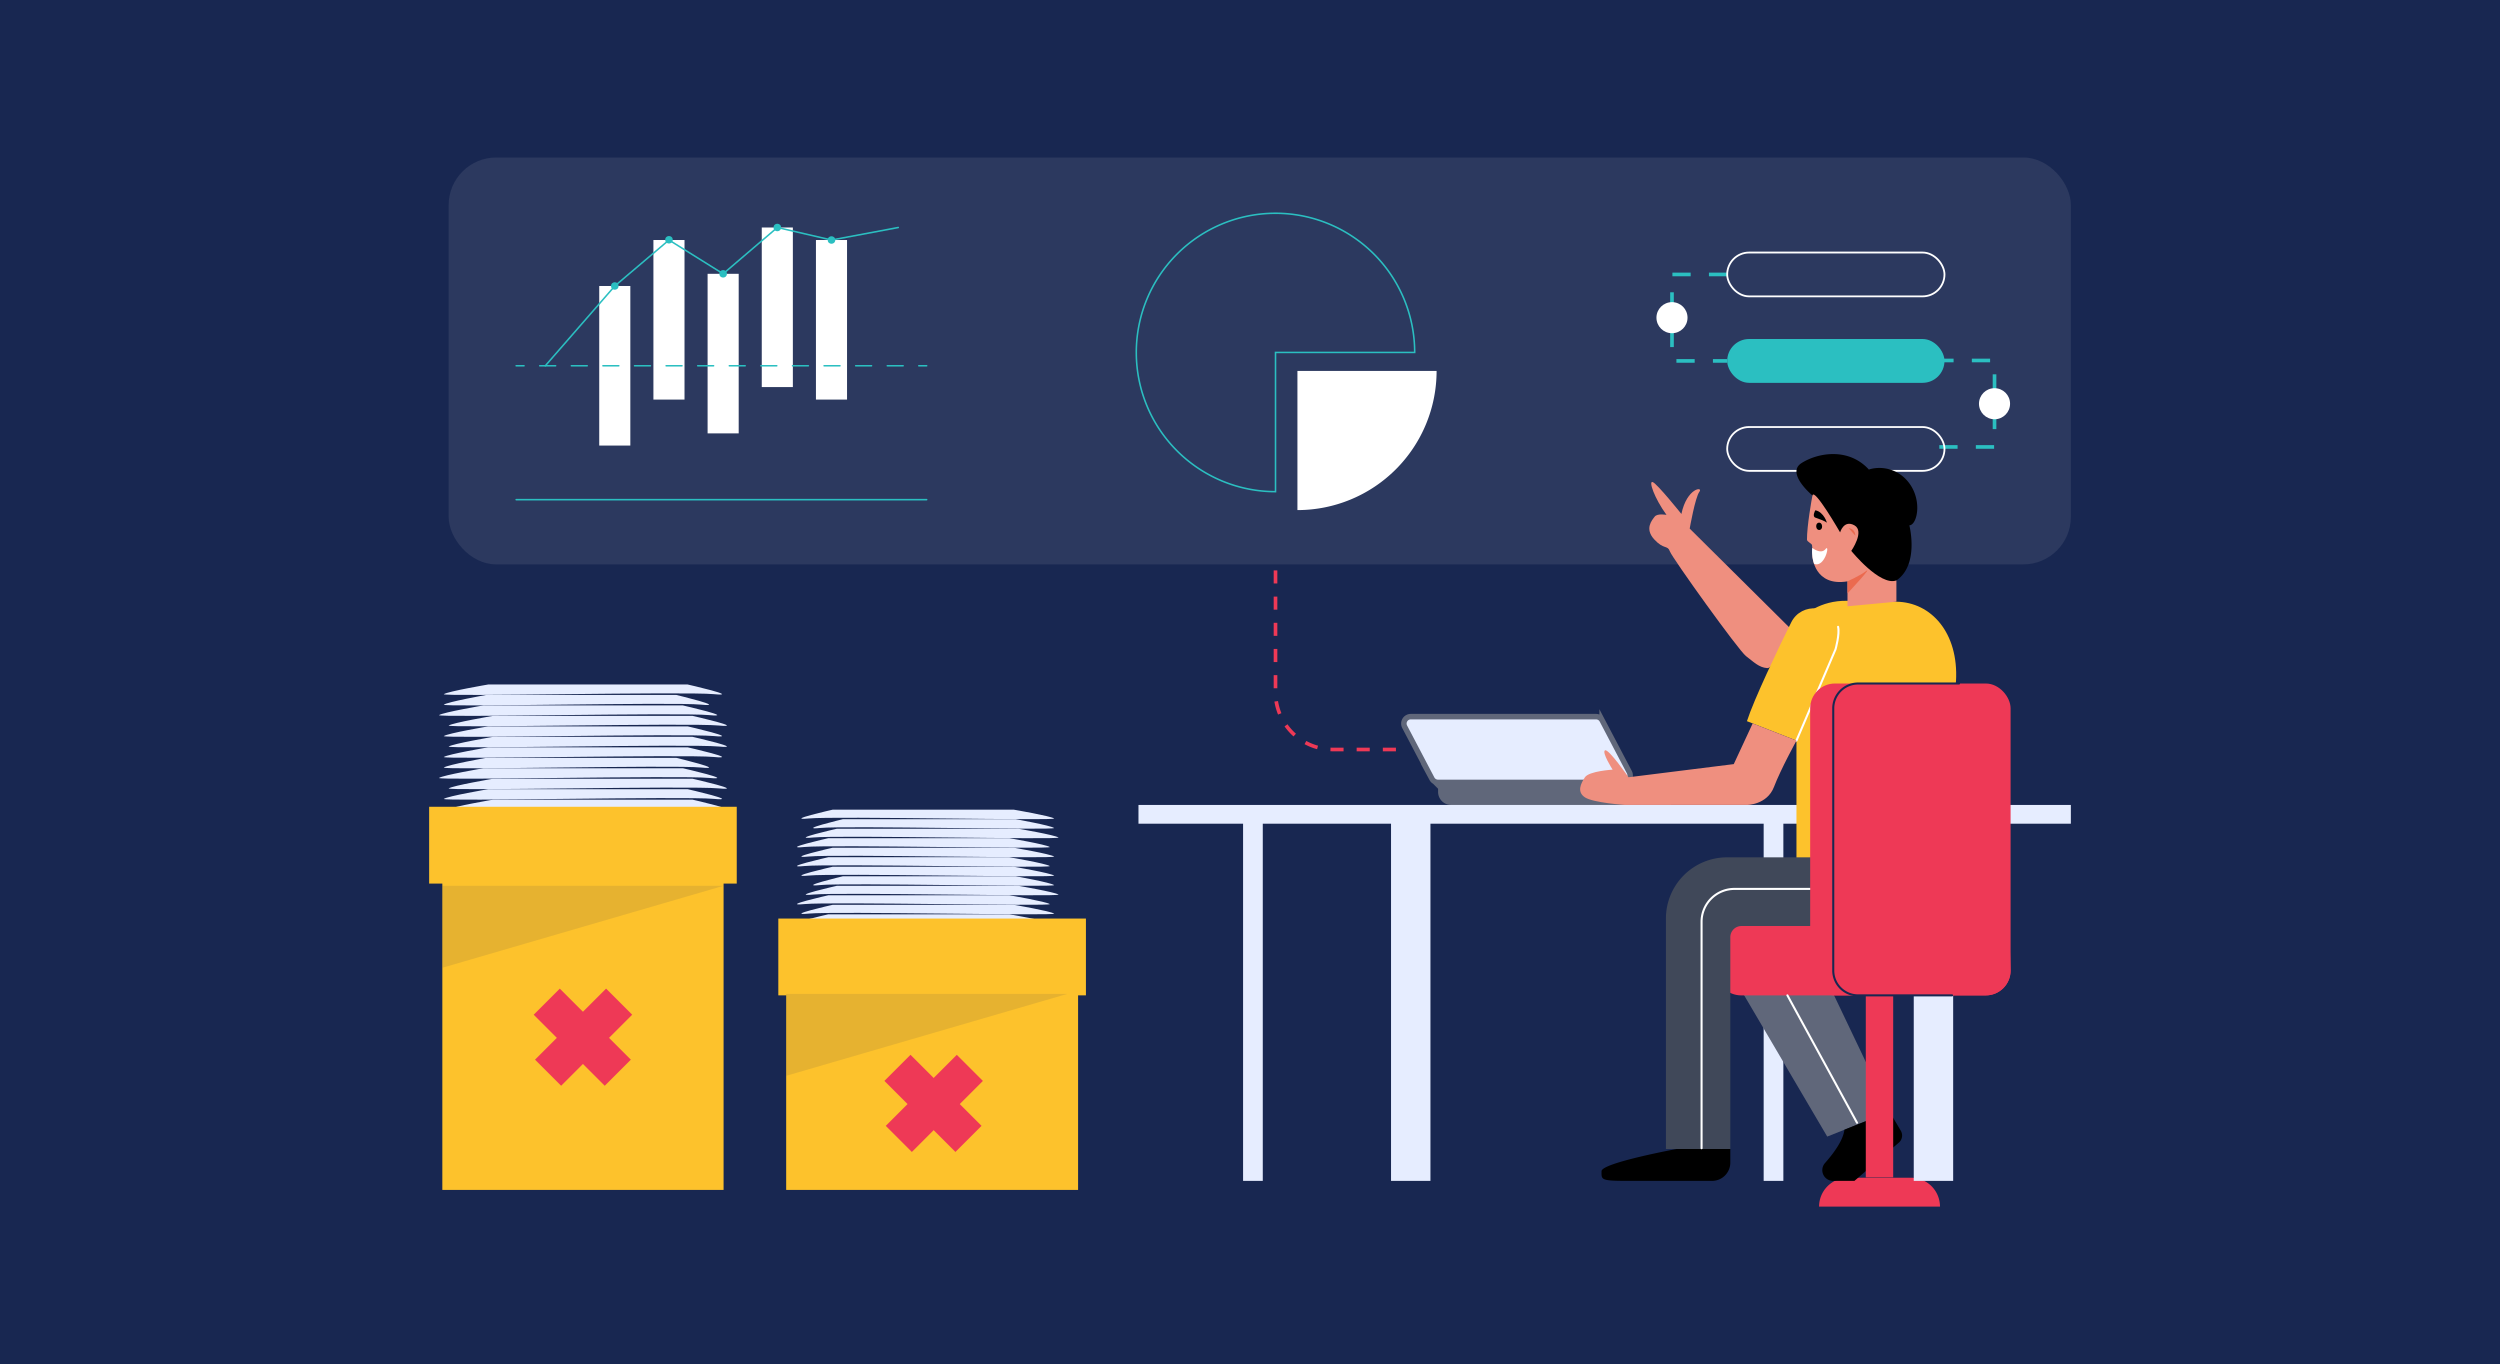 <svg id="Layer_1" data-name="Layer 1" xmlns="http://www.w3.org/2000/svg" viewBox="0 0 1369 747"><defs><style>.cls-1,.cls-18{fill:#182751;}.cls-2{fill:#e4e4e4;}.cls-18,.cls-2{opacity:0.1;}.cls-13,.cls-15,.cls-17,.cls-19,.cls-20,.cls-21,.cls-3,.cls-5{fill:none;}.cls-19,.cls-20,.cls-3{stroke:#2bbfc1;}.cls-10,.cls-13,.cls-15,.cls-19,.cls-20,.cls-21,.cls-3,.cls-5{stroke-miterlimit:10;}.cls-21,.cls-3{stroke-width:2px;}.cls-3{stroke-dasharray:10;}.cls-4{fill:#fff;}.cls-13,.cls-5{stroke:#fff;}.cls-6{fill:#2bbfc1;}.cls-7{fill:#ee3956;}.cls-8{fill:#60677a;}.cls-10,.cls-9{fill:#e6edff;}.cls-10{stroke:#60677a;stroke-width:3px;}.cls-11{fill:#ef8f7f;}.cls-12{fill:#fdc22c;}.cls-13,.cls-17,.cls-19,.cls-20{stroke-linecap:round;}.cls-13,.cls-17{stroke-width:1.13px;}.cls-14{fill:#404859;}.cls-15,.cls-21{stroke:#ee3956;}.cls-15{stroke-width:15px;}.cls-16{fill:#eb6a4f;}.cls-17{stroke:#182751;stroke-linejoin:round;}.cls-19,.cls-20{stroke-width:0.86px;}.cls-20{stroke-dasharray:8.65 8.65;}.cls-21{stroke-dasharray:7.17;}</style></defs><rect class="cls-1" x="-31.83" y="-11.37" width="1415.81" height="769.74"/><rect class="cls-2" x="245.68" y="86.25" width="888.33" height="222.81" rx="26.04"/><polyline class="cls-3" points="945.81 150.29 915.58 150.29 915.58 197.64 945.81 197.64"/><circle class="cls-4" cx="915.58" cy="173.96" r="8.51"/><polyline class="cls-3" points="1061.97 244.75 1092.2 244.75 1092.2 197.4 1061.97 197.4"/><circle class="cls-4" cx="1092.2" cy="221.08" r="8.51"/><rect class="cls-5" x="945.81" y="138.29" width="118.99" height="24" rx="12"/><rect class="cls-6" x="945.81" y="185.64" width="118.99" height="24" rx="12"/><rect class="cls-5" x="945.81" y="233.84" width="118.99" height="24" rx="12"/><path class="cls-7" d="M1062.3,660.75H996.13A15.83,15.83,0,0,1,1012,644.92h34.51a15.83,15.83,0,0,1,15.83,15.83Z"/><path class="cls-8" d="M787.5,428.45H915a0,0,0,0,1,0,0v12.35a0,0,0,0,1,0,0H794.65a7.15,7.15,0,0,1-7.15-7.15v-5.2A0,0,0,0,1,787.5,428.45Z"/><rect class="cls-9" x="623.43" y="440.79" width="510.57" height="10.27"/><rect class="cls-9" x="585.75" y="540.89" width="200.72" height="10.79" transform="translate(139.82 1232.4) rotate(-90)"/><rect class="cls-9" x="870.82" y="540.89" width="200.72" height="10.79" transform="translate(424.89 1517.47) rotate(-90)"/><rect class="cls-9" x="672.15" y="535.5" width="200.72" height="21.58" transform="translate(226.23 1318.8) rotate(-90)"/><rect class="cls-9" x="958.4" y="535.5" width="200.72" height="21.58" transform="translate(512.47 1605.05) rotate(-90)"/><path class="cls-10" d="M892.25,422.87l-14.93-28.44a3.81,3.81,0,0,0-3.37-2H772.57A3.8,3.8,0,0,0,769.2,398l14.93,28.44a3.8,3.8,0,0,0,3.37,2H888.88A3.81,3.81,0,0,0,892.25,422.87Z"/><path class="cls-11" d="M979.87,343.62l-54.59-54.17s3-17.11,5.3-20.14-6.82-2.27-9.85,12.13c0,0-13.14-16.42-15.67-17.44s.88,8.85,7.52,17.95c0,0-5-1-6.51,1s-5.56,6.57-.25,12.38,7.33,3,8.59,6.58,37.66,54.33,41.7,57.37,7.08,6.31,11.63,6.57S979.87,343.62,979.87,343.62Z"/><path class="cls-12" d="M1011.71,329s7.84.25,26.79.5,34.12,16.94,32.61,43.47-47.77,88-47.77,88l-39.6,20.88V394.92s19.15-56.88,4-57.62C987.7,337.3,996.29,328.62,1011.71,329Z"/><path class="cls-12" d="M956.62,394.92l27.12,10.62,21.4-50s2.37-8.37,1.39-12.3c-3.07-12.25-20-13.76-25.65-2.45C974.1,354.36,960.29,383.35,956.62,394.92Z"/><path class="cls-13" d="M983.74,405.54l21.4-50s2.37-8.37,1.39-12.3"/><path class="cls-11" d="M959.76,396.15l-10.35,22.28-57.62,7.2s-11-15.83-12.89-14.74,4.17,10.57,4.17,10.57-12.89.76-15.16,4.17-4.55,8,0,11,22,4.17,22,4.17h66.73s11,0,14.78-9.85,12.34-25.4,12.34-25.4"/><polygon class="cls-8" points="947.52 532.16 1000.59 622.39 1034.71 608.74 987.7 510.17 944.49 510.17 947.52 532.16"/><path d="M918,629.21s-41,7.58-41,12.13-.75,5.31,13.65,5.31h46.87a10,10,0,0,0,10-10v-7.44"/><path d="M1034.71,608.74l6.17,10.45a5.14,5.14,0,0,1-1.08,6.52l-24.3,20.94h-11.72a5.87,5.87,0,0,1-4.43-9.74c4.95-5.58,10-12.59,10.65-18.29"/><path class="cls-7" d="M1101,531.5l-1.13-36.57a13.61,13.61,0,0,0-13.56-13.57H990a50.29,50.29,0,0,0-50.15,50.14h0a13.61,13.61,0,0,0,13.57,13.57h134A13.6,13.6,0,0,0,1101,531.5Z"/><path class="cls-14" d="M987.7,469.48h-42A33.48,33.48,0,0,0,912.26,503V629.21h35.26v-116a6.12,6.12,0,0,1,6.12-6.12h84.86V469.48Z"/><line class="cls-15" x1="1029.21" y1="545.05" x2="1029.21" y2="644.75"/><line class="cls-13" x1="978.78" y1="545.05" x2="1016.91" y2="614.83"/><path d="M992.5,271.33s-14.65-12.13-6.06-17.69,25.58-8.91,36.93,3.46a20.08,20.08,0,0,1,20.19,5.23c9.68,9.92,6.54,25.18,2,25.35,0,0,5.56,21.56-7.08,30.16s-22.23-13.52-26.79-16.18C1005.65,298.12,992.5,271.33,992.5,271.33Z"/><path class="cls-11" d="M992.5,271.33c-.41,2-3.06,16.84-3,24.19,0,1.14,2.67,2.11,2.77,3,.65,5.52.2,6.19.2,6.19s1,16.68,19.21,13.64V332l26.79-2.53V317.84c-9,3.28-24.71-16.18-24.71-16.18s7.53-10.78,1.71-14-7.83,3.87-7.83,3.87S993.44,266.85,992.5,271.33Z"/><ellipse cx="996.17" cy="288.17" rx="1.62" ry="2.02" transform="translate(-15.58 60.69) rotate(-3.46)"/><path d="M994.05,279.44s-1.83,3.3,0,4,5.38,1.84,6.12,2.69S998.7,280.17,994.05,279.44Z"/><path class="cls-16" d="M1015.92,293.31a3.85,3.85,0,0,0-3.54-4.09"/><path class="cls-4" d="M992.38,300s4.73,3.85,7.3.65-.36,10.44-6.28,8.11A20.64,20.64,0,0,1,992.38,300Z"/><path class="cls-16" d="M1011.71,318.34s7.31-3.44,9.58-5.22c5.63-4.42-9.58,11.79-9.58,11.79Z"/><path class="cls-13" d="M931.78,628.77v-124a18,18,0,0,1,18-18h46.38"/><rect class="cls-7" x="991.25" y="374.29" width="109.75" height="170.78" rx="13.57"/><path class="cls-17" d="M1072.75,374.29h-55.29a13.6,13.6,0,0,0-13.57,13.57V531.5a13.6,13.6,0,0,0,13.57,13.57h51.48"/><path class="cls-9" d="M267.34,374.83s-22.14,3.78-24.28,5.29,132.08-1.51,147.79,0-14.28-5.29-14.28-5.29Z"/><path class="cls-9" d="M266.2,380.56s-21.1,3.78-23.14,5.3,125.93-1.52,140.9,0-13.61-5.3-13.61-5.3Z"/><path class="cls-9" d="M264.69,386.29s-22.13,3.79-24.27,5.3,132.08-1.51,147.79,0-14.28-5.3-14.28-5.3Z"/><path class="cls-9" d="M270,392s-22.14,3.78-24.28,5.29,132.08-1.51,147.79,0S379.21,392,379.21,392Z"/><path class="cls-9" d="M267.34,397.76s-22.14,3.78-24.28,5.3,132.08-1.52,147.79,0-14.28-5.3-14.28-5.3Z"/><path class="cls-9" d="M270,403.49s-22.14,3.79-24.28,5.3,132.08-1.51,147.79,0-14.28-5.3-14.28-5.3Z"/><path class="cls-9" d="M267.34,409.23s-22.14,3.78-24.28,5.29,132.08-1.51,147.79,0-14.28-5.29-14.28-5.29Z"/><path class="cls-9" d="M266.2,415s-21.1,3.78-23.14,5.3,125.93-1.52,140.9,0-13.61-5.3-13.61-5.3Z"/><path class="cls-9" d="M264.69,420.69s-22.13,3.79-24.27,5.3,132.08-1.51,147.79,0-14.28-5.3-14.28-5.3Z"/><path class="cls-9" d="M270,426.43s-22.14,3.78-24.28,5.29,132.08-1.51,147.79,0-14.28-5.29-14.28-5.29Z"/><path class="cls-9" d="M267.34,432.16s-22.14,3.78-24.28,5.3,132.08-1.52,147.79,0-14.28-5.3-14.28-5.3Z"/><path class="cls-9" d="M270,437.89s-22.14,3.78-24.28,5.3,132.08-1.52,147.79,0-14.28-5.3-14.28-5.3Z"/><rect class="cls-12" x="242.22" y="442.48" width="154.01" height="209.12"/><rect class="cls-12" x="298.19" y="378.6" width="42.06" height="168.44" transform="translate(-143.6 782.04) rotate(-90)"/><polygon class="cls-18" points="396.22 485.05 242.22 485.05 242.4 529.89 396.22 485.05"/><rect class="cls-7" x="292.08" y="557.86" width="55.02" height="20.21" transform="translate(-308.01 392.34) rotate(-45)"/><rect class="cls-7" x="291.34" y="557.86" width="55.02" height="20.21" transform="translate(142.7 1195.04) rotate(-135)"/><path class="cls-9" d="M555.18,443.38s20.11,3.44,22.05,4.81-120-1.37-134.28,0,13-4.81,13-4.81Z"/><path class="cls-9" d="M556.2,448.59s19.18,3.43,21,4.81-114.42-1.38-128,0,12.37-4.81,12.37-4.81Z"/><path class="cls-9" d="M557.57,453.8s20.12,3.43,22.06,4.81-120-1.38-134.29,0,13-4.81,13-4.81Z"/><path class="cls-9" d="M552.78,459s20.11,3.43,22.05,4.81-120-1.38-134.28,0,13-4.81,13-4.81Z"/><path class="cls-9" d="M555.18,464.21s20.11,3.44,22.05,4.82-120-1.38-134.28,0,13-4.82,13-4.82Z"/><path class="cls-9" d="M552.78,469.42s20.11,3.44,22.05,4.82-120-1.38-134.28,0,13-4.82,13-4.82Z"/><path class="cls-9" d="M555.18,474.63s20.11,3.44,22.05,4.82-120-1.38-134.28,0,13-4.82,13-4.82Z"/><path class="cls-9" d="M556.2,479.84s19.18,3.44,21,4.82-114.42-1.38-128,0,12.37-4.82,12.37-4.82Z"/><path class="cls-9" d="M557.57,485.05s20.12,3.44,22.06,4.81-120-1.37-134.29,0,13-4.81,13-4.81Z"/><path class="cls-9" d="M552.78,490.26s20.11,3.44,22.05,4.81-120-1.37-134.28,0,13-4.81,13-4.81Z"/><path class="cls-9" d="M555.18,495.47s20.11,3.44,22.05,4.81-120-1.37-134.28,0,13-4.81,13-4.81Z"/><path class="cls-9" d="M552.78,500.68s20.11,3.44,22.05,4.81-120-1.37-134.28,0,13-4.81,13-4.81Z"/><rect class="cls-12" x="430.51" y="503.63" width="159.85" height="147.97"/><rect class="cls-12" x="489.4" y="439.8" width="42.06" height="168.44" transform="translate(-13.59 1034.46) rotate(-90)"/><polygon class="cls-18" points="584.43 544.26 430.43 544.26 430.61 589.09 584.43 544.26"/><rect class="cls-7" x="484.12" y="594.11" width="55.02" height="20.21" transform="translate(-277.39 538.75) rotate(-45)"/><rect class="cls-7" x="483.38" y="594.11" width="55.02" height="20.21" transform="translate(444.9 1392.71) rotate(-135)"/><rect class="cls-4" x="328.14" y="156.61" width="17.03" height="87.38"/><rect class="cls-4" x="357.81" y="131.43" width="17.03" height="87.38"/><rect class="cls-4" x="387.48" y="149.94" width="17.03" height="87.38"/><rect class="cls-4" x="417.14" y="124.58" width="17.03" height="87.38"/><rect class="cls-4" x="446.81" y="131.43" width="17.03" height="87.38"/><line class="cls-19" x1="282.66" y1="273.61" x2="507.43" y2="273.61"/><line class="cls-19" x1="282.66" y1="200.3" x2="286.94" y2="200.3"/><line class="cls-20" x1="295.59" y1="200.3" x2="498.83" y2="200.3"/><line class="cls-19" x1="503.15" y1="200.3" x2="507.43" y2="200.3"/><polyline class="cls-19" points="298.61 200.3 336.66 156.61 366.32 131.43 395.99 149.94 425.66 124.58 455.32 131.43 491.88 124.58"/><circle class="cls-6" cx="336.66" cy="156.61" r="2.06"/><circle class="cls-6" cx="366.33" cy="131.3" r="2.06"/><circle class="cls-6" cx="395.99" cy="149.94" r="2.06"/><circle class="cls-6" cx="425.66" cy="124.58" r="2.06"/><circle class="cls-6" cx="455.32" cy="131.43" r="2.06"/><path class="cls-19" d="M698.47,269.23A76.22,76.22,0,1,1,774.68,193H698.47Z"/><path class="cls-4" d="M710.47,279.33a76.22,76.22,0,0,0,76.21-76.22H710.47Z"/><path class="cls-21" d="M698.47,312.35V379.1a31.32,31.32,0,0,0,31.32,31.32h39"/></svg>